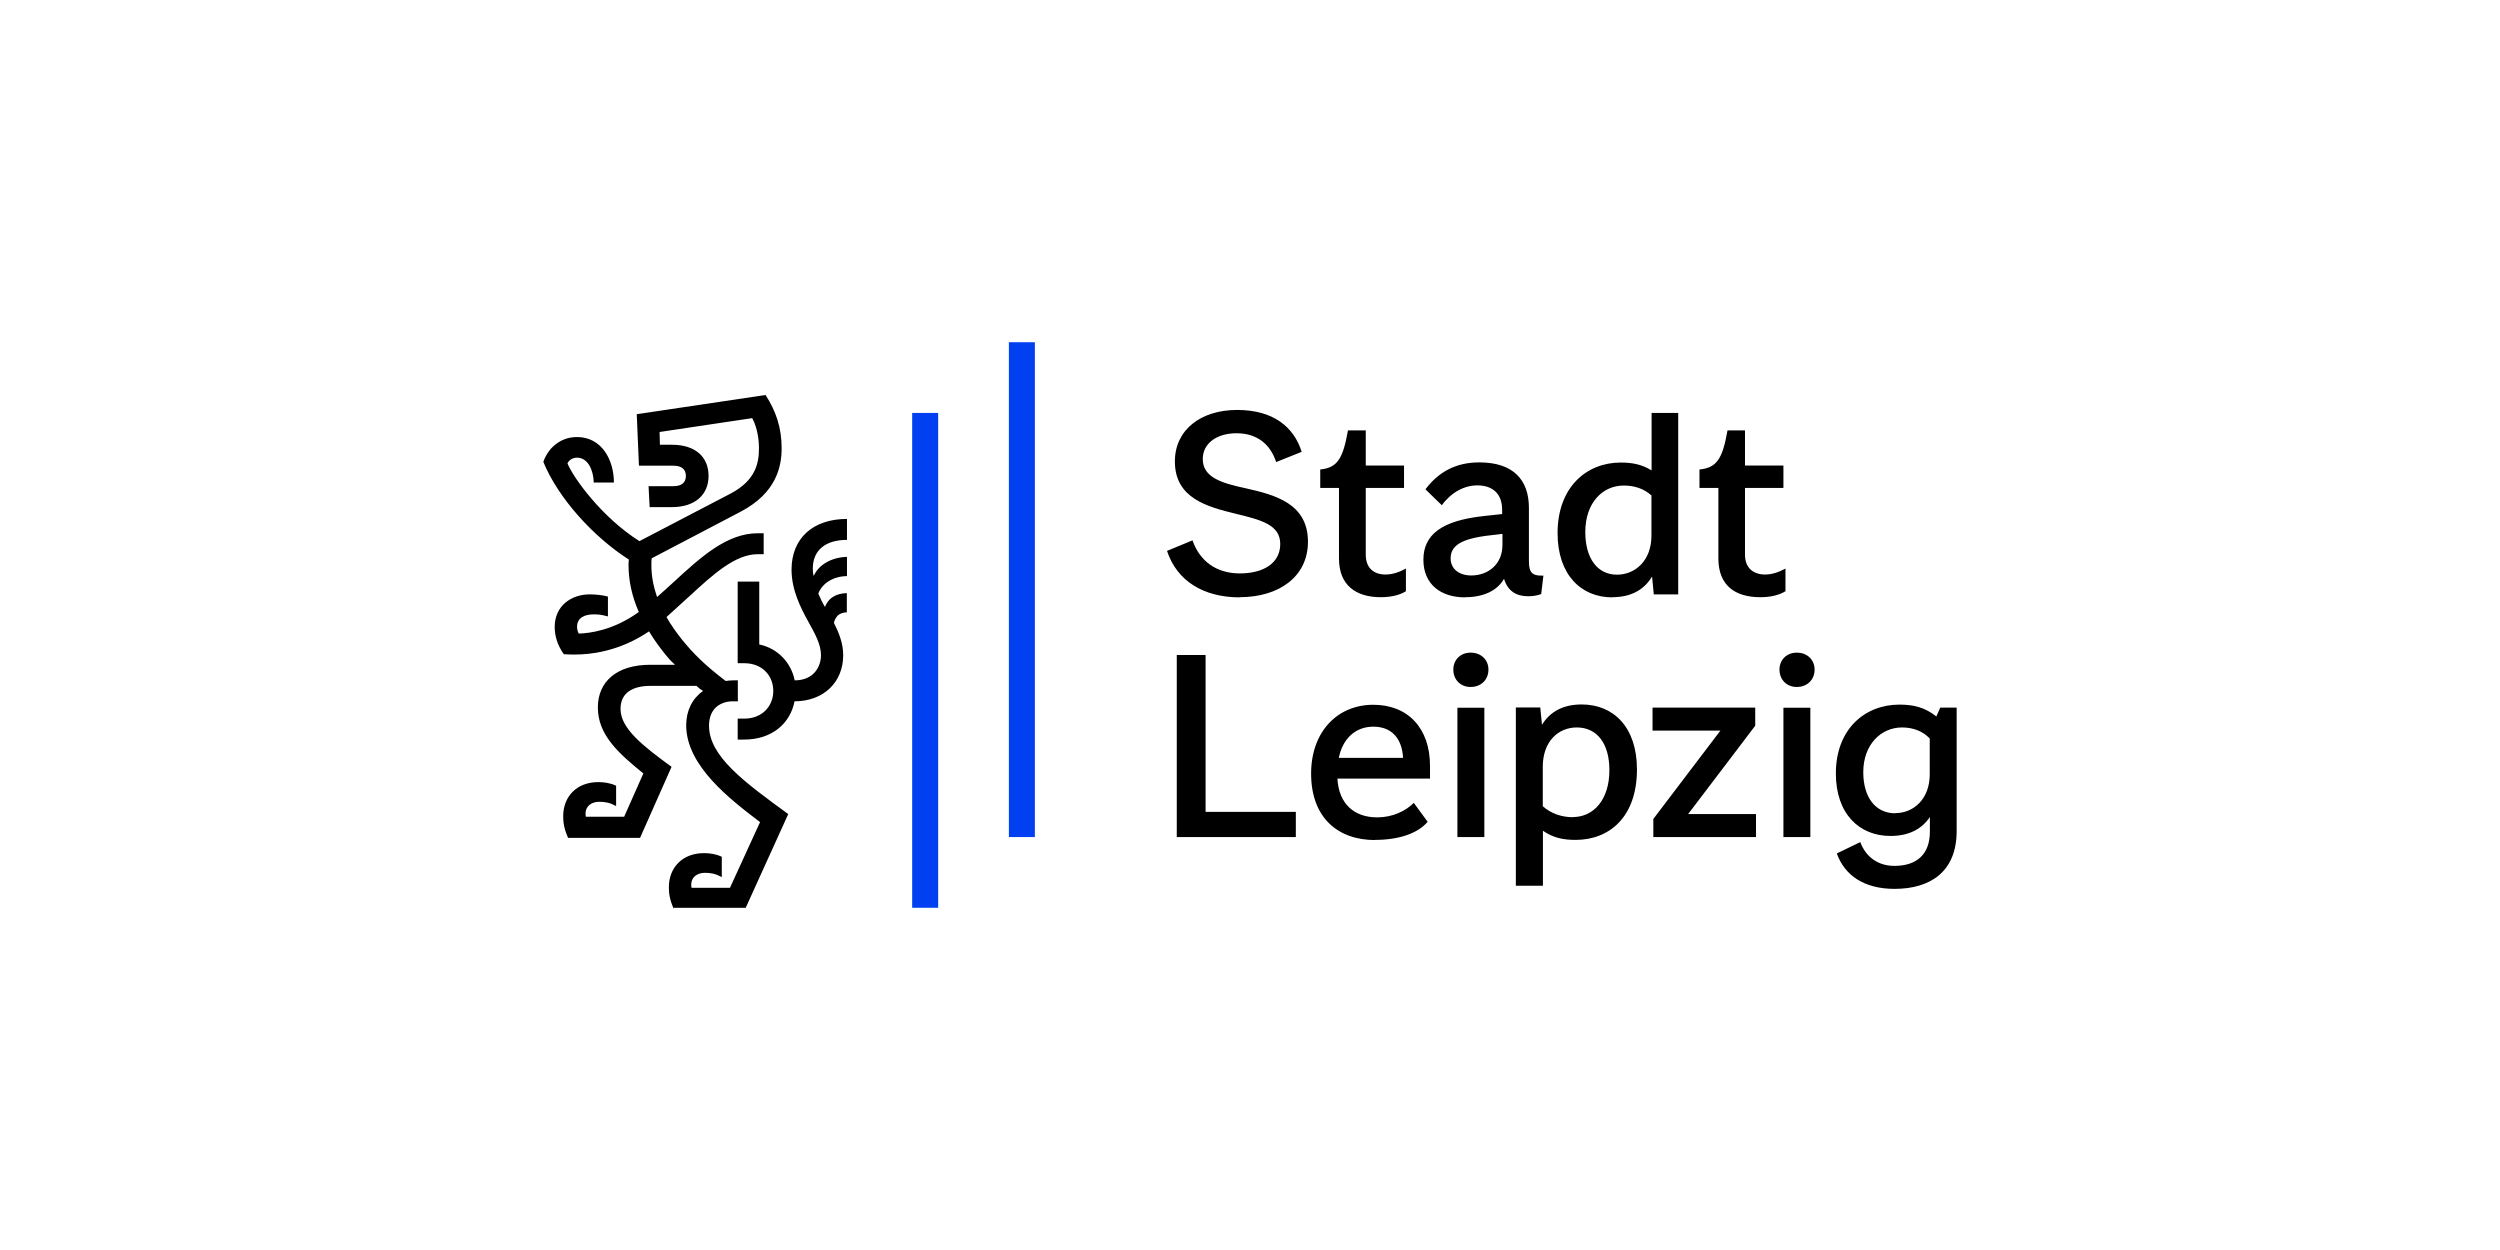 <?xml version="1.0" encoding="UTF-8"?>
<svg id="Layer_1" xmlns="http://www.w3.org/2000/svg" version="1.1" viewBox="0 0 158.74 79.37">
  <!-- Generator: Adobe Illustrator 29.8.3, SVG Export Plug-In . SVG Version: 2.1.1 Build 3)  -->
  <defs>
    <style>
      .st0 {
        fill: #0040f0;
      }
    </style>
  </defs>
  <path d="M111.77,37.92c.59,0,1.17-.11,1.6-.38v-1.44c-.41.23-.86.38-1.29.38-.77,0-1.28-.43-1.28-1.26v-4.24h2.44v-1.42h-2.44v-2.23h-1.11c-.32,1.8-.67,2.37-1.78,2.48v1.17h1.2v4.48c0,1.71,1.06,2.46,2.66,2.46ZM114.09,43.62c.67,0,1.13-.47,1.13-1.1s-.47-1.08-1.13-1.08-1.1.47-1.1,1.08.43,1.1,1.1,1.1ZM120.34,51.64c-1.26,0-2.03-1.02-2.03-2.61,0-1.76,1.13-2.84,2.46-2.84.7,0,1.31.23,1.76.7v2.28c0,1.56-1.02,2.46-2.19,2.46ZM102.37,37.92c1.17,0,2.01-.45,2.53-1.31l.11,1.13h1.55v-11.52h-1.69v3.65c-.61-.38-1.22-.5-1.96-.5-2.17,0-4.01,1.56-4.01,4.48,0,2.66,1.51,4.08,3.47,4.08ZM120.29,56.44c2.35,0,3.95-1.15,3.95-3.67v-7.84h-1.04l-.25.56c-.74-.58-1.44-.75-2.35-.75-2.19,0-4.03,1.56-4.03,4.37,0,2.55,1.47,3.97,3.47,3.97,1.11,0,1.96-.4,2.5-1.2v.93c0,1.46-.86,2.17-2.25,2.17-1.06,0-1.82-.58-2.17-1.51l-1.49.72c.5,1.4,1.74,2.25,3.67,2.25ZM102.67,36.49c-1.22,0-2.01-1.01-2.01-2.71,0-1.87,1.11-2.95,2.44-2.95.68,0,1.29.2,1.76.63v2.55c0,1.6-1.04,2.48-2.19,2.48ZM113.24,53.15h1.71v-8.21h-1.71v8.21ZM93.04,37.92c1.15,0,2.03-.41,2.46-1.17.23.77.77,1.11,1.53,1.11.31,0,.59-.05.83-.14l.14-1.17h-.11c-.56,0-.81-.16-.81-.9v-3.4c0-1.76-.97-2.89-3.15-2.89-1.46,0-2.57.58-3.42,1.71l1.04,1.01c.59-.81,1.42-1.26,2.25-1.26.99,0,1.58.54,1.58,1.55v.27l-1.19.13c-2.66.29-3.81,1.19-3.81,2.77s1.13,2.39,2.64,2.39ZM104.98,53.15h6.52v-1.46h-4.31l4.26-5.61v-1.15h-6.52v1.46h4.31l-4.26,5.61v1.15ZM93.42,36.54c-.79,0-1.31-.43-1.31-1.08,0-.81.65-1.26,2.52-1.47l.77-.09v.7c0,1.24-.92,1.94-1.98,1.94ZM87.67,37.92c.59,0,1.17-.11,1.6-.38v-1.44c-.41.23-.86.38-1.29.38-.77,0-1.26-.43-1.26-1.26v-4.24h2.43v-1.42h-2.43v-2.23h-1.13c-.32,1.8-.67,2.37-1.76,2.48v1.17h1.19v4.48c0,1.71,1.08,2.46,2.66,2.46ZM99.87,51.89c-.72,0-1.42-.25-1.91-.7v-2.5c0-1.62.99-2.5,2.16-2.5,1.28,0,2.07,1.01,2.07,2.71,0,1.89-1.01,2.98-2.32,2.98ZM93.38,43.62c.67,0,1.13-.47,1.13-1.1s-.47-1.08-1.13-1.08-1.1.47-1.1,1.08.43,1.1,1.1,1.1ZM96.26,56.24h1.71v-3.49c.65.45,1.29.58,2.07.58,2.14,0,3.9-1.44,3.9-4.48,0-2.68-1.49-4.12-3.51-4.12-1.17,0-2,.45-2.52,1.29l-.11-1.1h-1.55v11.31ZM78.7,37.92c2.55,0,4.35-1.33,4.35-3.52,0-2.43-2.09-2.98-3.97-3.4-1.49-.32-2.71-.68-2.71-1.85,0-1.02.92-1.64,2.14-1.64,1.33,0,2.16.72,2.52,1.83l1.62-.65c-.49-1.58-1.8-2.66-4.1-2.66s-3.95,1.26-3.95,3.27c0,2.34,2.05,2.88,3.9,3.33,1.55.38,2.79.68,2.79,1.91s-1.08,1.87-2.57,1.87-2.55-.79-3-2.1l-1.62.67c.63,1.91,2.32,2.95,4.62,2.95ZM92.54,53.15h1.71v-8.21h-1.71v8.21ZM85.01,48.12c.23-1.17,1.02-1.98,2.19-1.98s1.82.75,1.89,1.98h-4.08ZM87.31,53.33c1.55,0,2.73-.43,3.34-1.15l-.88-1.2c-.52.52-1.35.92-2.32.92-1.47,0-2.44-.86-2.53-2.46h5.88v-.81c0-2.39-1.4-3.88-3.6-3.88-2.3,0-3.95,1.73-3.95,4.37,0,2.79,1.69,4.22,4.06,4.22ZM74.71,53.15h7.57v-1.6h-5.73v-9.96h-1.83v11.56ZM46.84,46.96h.41c1.76,0,2.93-1.02,3.2-2.43,1.83,0,3.09-1.2,3.09-2.93,0-.75-.27-1.42-.59-2.05.02-.13.11-.32.23-.45s.36-.22.59-.22v-1.22c-.7.02-1.17.32-1.38.86h-.02c-.14-.23-.31-.58-.41-.83.25-.67.97-1.1,1.82-1.11v-1.22c-.97.02-1.8.5-2.1,1.19h-.02c-.04-.14-.05-.29-.05-.45,0-1.15.79-1.82,2.17-1.82v-1.33c-2.17,0-3.52,1.24-3.52,3.22,0,1.29.58,2.43,1.08,3.33.41.74.79,1.42.79,2.1,0,.74-.47,1.6-1.67,1.6-.22-1.11-1.06-2.03-2.25-2.28v-3.99h-1.37v5.18h.41c1.15,0,1.85.79,1.85,1.76s-.7,1.76-1.85,1.76h-.41v1.33ZM42.78,57.64h4.57l2.7-5.95c-2.82-2.05-5.03-3.68-5.03-5.61,0-1.13.77-1.55,1.51-1.55h.32v-1.33h-.32c-.16,0-.31.02-.45.04-1.31-.99-2.07-1.76-2.77-2.62-.32-.4-.72-.95-.99-1.44l1.42-1.29c1.56-1.44,2.95-2.7,4.37-2.7h.38v-1.33h-.38c-1.96,0-3.61,1.51-5.37,3.13-.31.29-.65.59-1.02.92-.23-.67-.36-1.33-.36-2.01,0-.18,0-.32.02-.45l5.63-2.95c2.28-1.19,2.62-2.86,2.62-4.04,0-1.31-.36-2.35-1.02-3.38l-8.18,1.22.14,3.27h2.19c.52,0,.79.23.79.65s-.27.65-.79.65h-1.58l.07,1.33h1.42c1.44,0,2.32-.77,2.32-1.98s-.84-1.98-2.32-1.98h-.77l-.02-.81,5.88-.88c.18.31.43,1.01.43,1.91s-.18,2.03-1.8,2.88l-5.79,3.02c-2.39-1.51-4.19-4.01-4.57-4.94.11-.22.34-.36.61-.36.68,0,1.04.77,1.06,1.58h1.28c0-1.46-.79-2.89-2.34-2.89-.58,0-1.1.2-1.53.61-.25.23-.5.61-.61.97.93,2.28,3.16,4.75,5.43,6.2-.02.14-.02.25-.02.38,0,.97.22,1.96.65,2.95-1.62,1.17-3.13,1.35-3.81,1.37-.05-.09-.11-.23-.11-.43,0-.59.5-.79,1.06-.79.22,0,.41,0,.9.13v-1.26c-.23-.07-.7-.14-1.15-.14-1.17,0-2.23.72-2.23,2.07,0,.58.18,1.17.58,1.73.29.02.54.02.72.02.84,0,2.73-.14,4.69-1.47.29.49.67,1.01,1.04,1.47.16.2.34.41.59.63v.02h-1.55c-2.12,0-3.33,1.06-3.33,2.71,0,1.74,1.31,2.91,2.89,4.19l-1.22,2.75h-2.43c-.02-.09-.02-.13-.02-.2,0-.5.41-.75.86-.75.38,0,.67.05,1.08.27v-1.29c-.38-.18-.79-.23-1.13-.23-1.4,0-2.23.95-2.23,2.16,0,.38.04.77.31,1.38h4.57l2-4.51c-1.82-1.33-3.24-2.43-3.24-3.68,0-1.06.83-1.46,1.89-1.46h2.93c.14.13.25.22.41.31v.02c-.67.47-1.06,1.24-1.06,2.17,0,2.57,2.77,4.69,4.69,6.15l-1.91,4.17h-2.44c-.02-.09-.02-.13-.02-.2,0-.5.41-.75.86-.75.38,0,.67.05,1.08.27v-1.29c-.38-.18-.79-.23-1.13-.23-1.4,0-2.23.95-2.23,2.16,0,.38.04.77.31,1.38Z"/>
  <g>
    <rect class="st0" x="64.06" y="21.73" width="1.65" height="31.42"/>
    <rect class="st0" x="57.92" y="26.22" width="1.65" height="31.42"/>
  </g>
</svg>